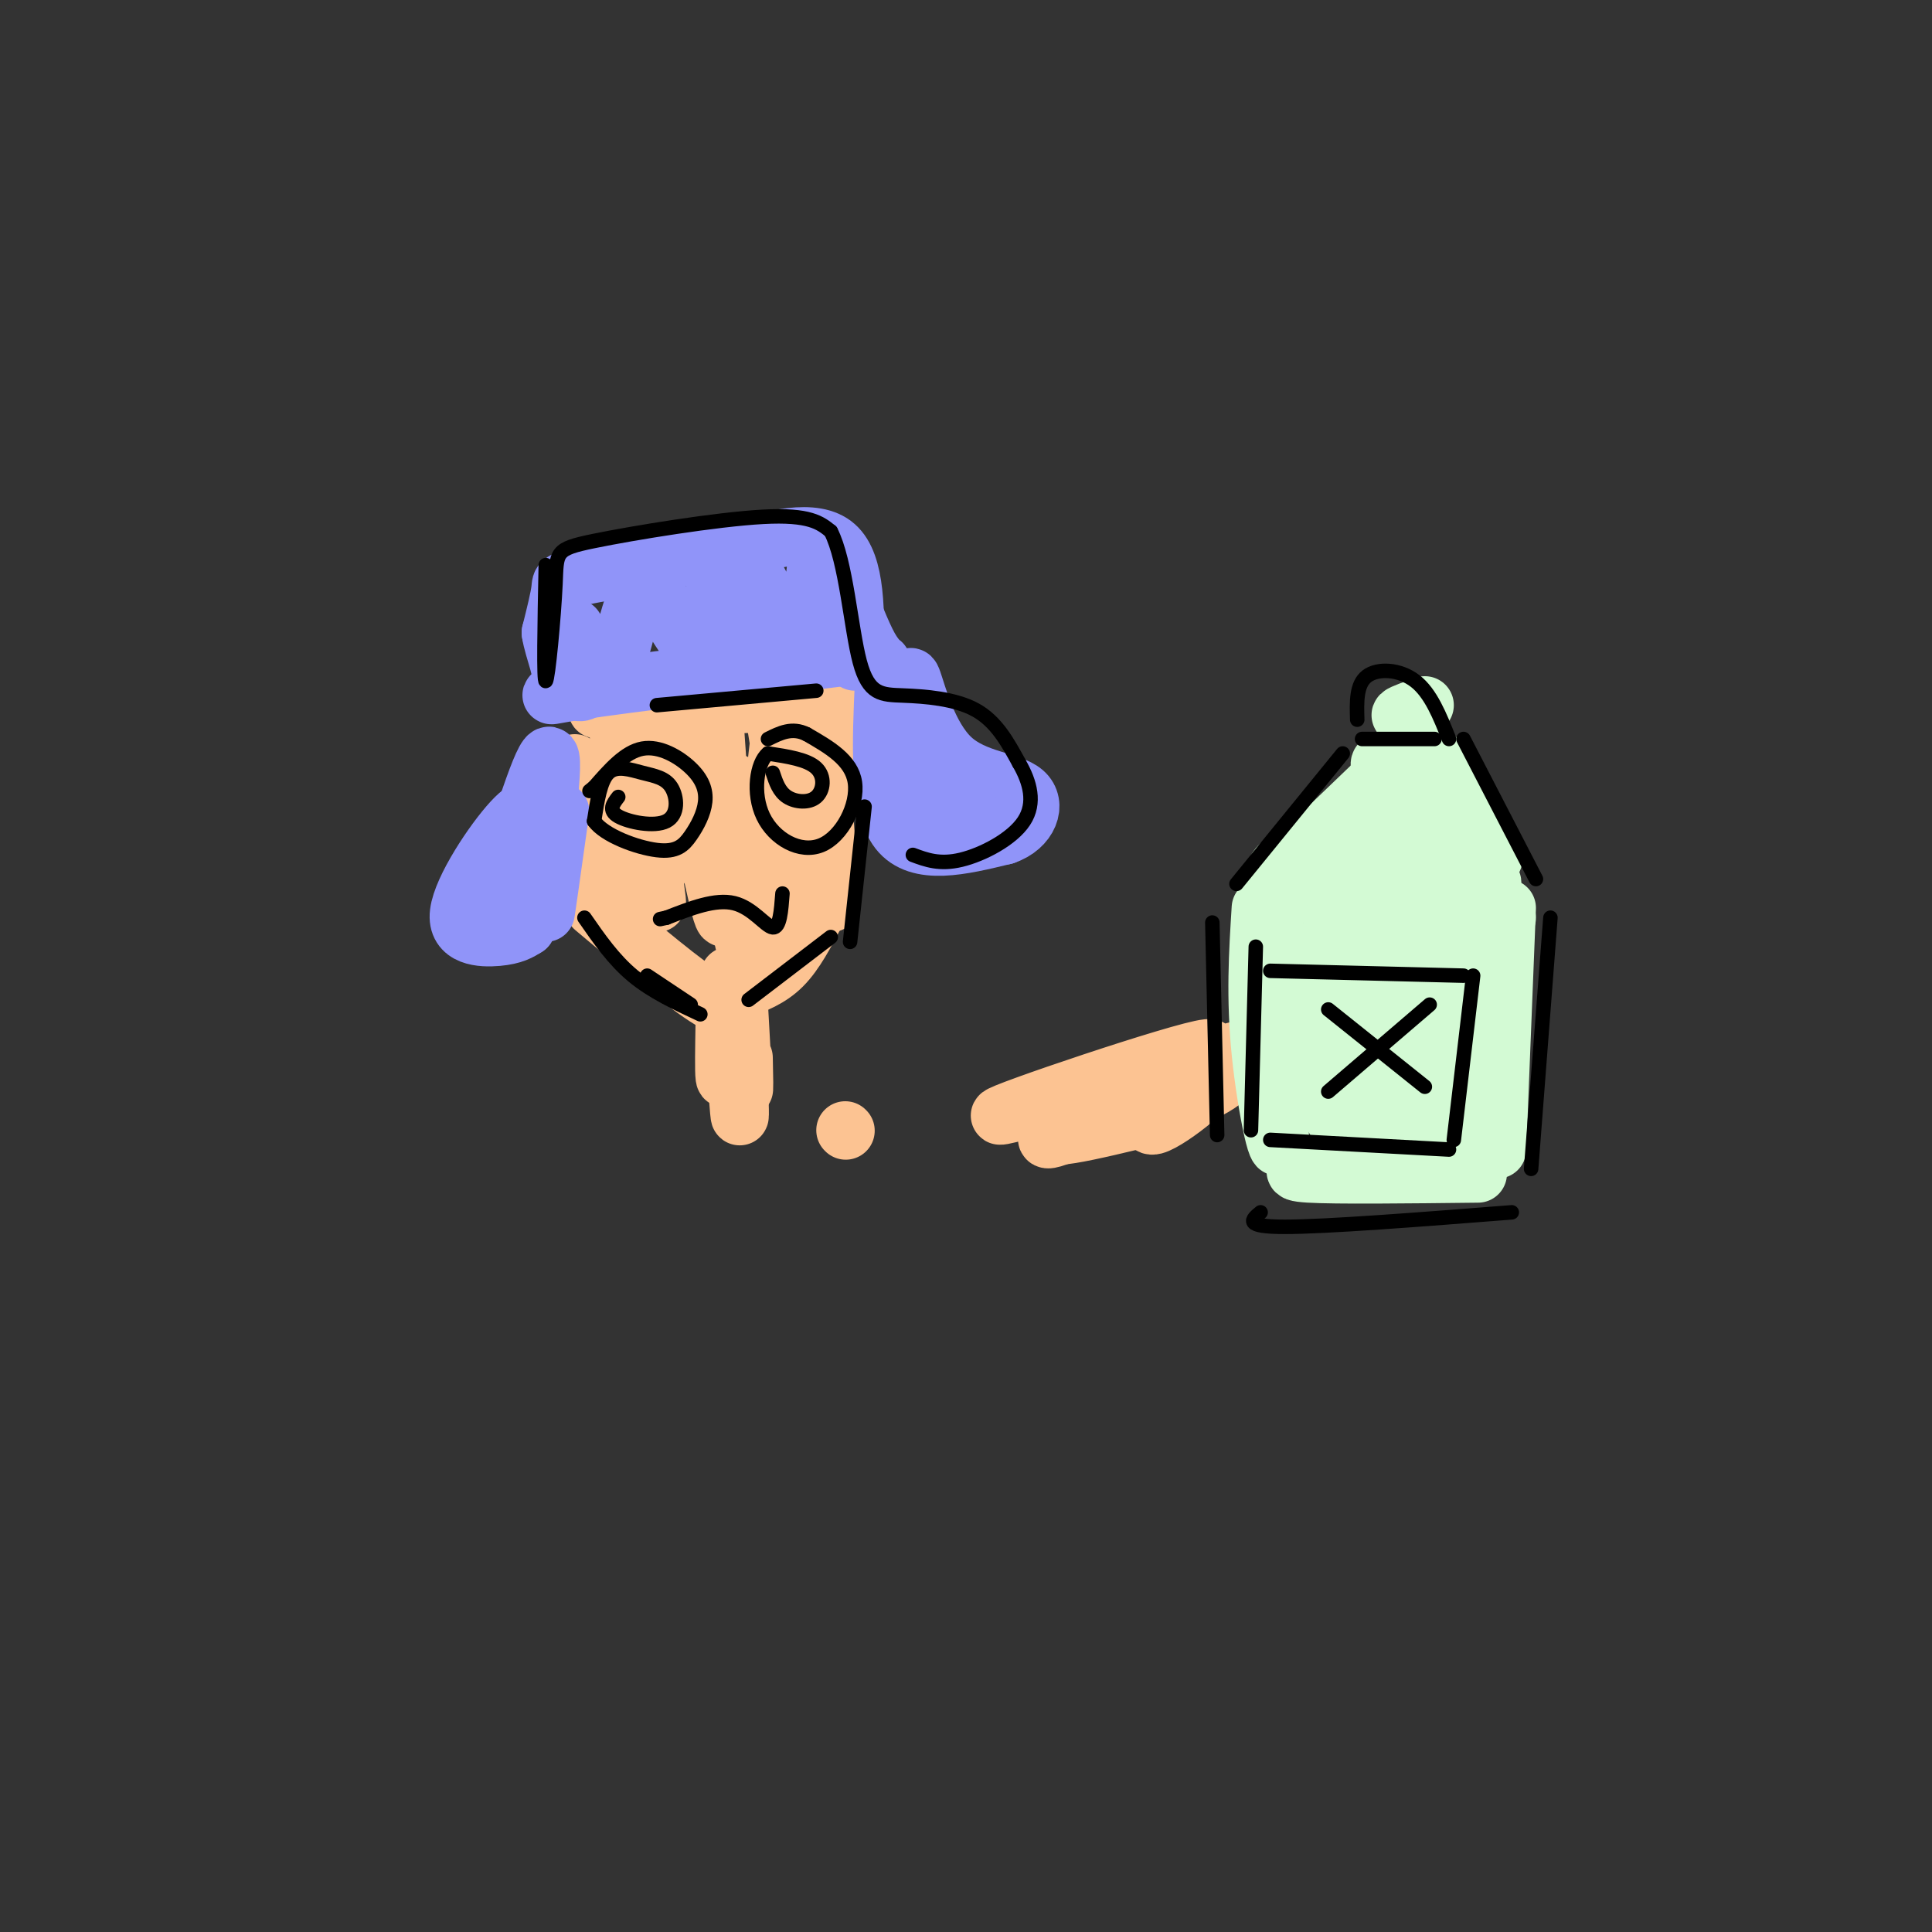 <svg viewBox='0 0 400 400' version='1.1' xmlns='http://www.w3.org/2000/svg' xmlns:xlink='http://www.w3.org/1999/xlink'><rect x="0" y="0" width="400" height="400" fill="#333333" stroke="none"/><g fill='none' stroke='rgb(252,195,146)' stroke-width='12' stroke-linecap='round' stroke-linejoin='round'><path d='M165,139c-22.422,3.756 -44.844,7.511 -41,8c3.844,0.489 33.956,-2.289 46,-1c12.044,1.289 6.022,6.644 0,12'/><path d='M170,158c0.333,6.833 1.167,17.917 2,29'/><path d='M169,189c-2.167,4.167 -4.333,8.333 -7,11c-2.667,2.667 -5.833,3.833 -9,5'/><path d='M153,206c-0.500,2.000 -1.000,4.000 -6,1c-5.000,-3.000 -14.500,-11.000 -24,-19'/><path d='M123,187c0.000,0.000 -2.000,-20.000 -2,-20'/><path d='M119,158c0.000,0.000 2.000,2.000 2,2'/><path d='M160,146c2.494,15.126 4.989,30.252 5,38c0.011,7.748 -2.461,8.118 -3,-4c-0.539,-12.118 0.855,-36.724 0,-32c-0.855,4.724 -3.959,38.778 -6,46c-2.041,7.222 -3.021,-12.389 -4,-32'/><path d='M148,150c1.374,19.411 2.749,38.822 2,40c-0.749,1.178 -3.621,-15.877 -7,-27c-3.379,-11.123 -7.264,-16.315 -10,-18c-2.736,-1.685 -4.324,0.139 -3,11c1.324,10.861 5.559,30.761 6,31c0.441,0.239 -2.913,-19.183 -5,-29c-2.087,-9.817 -2.908,-10.028 -3,-1c-0.092,9.028 0.545,27.294 3,30c2.455,2.706 6.727,-10.147 11,-23'/><path d='M142,164c2.726,-6.679 4.042,-11.875 6,-4c1.958,7.875 4.560,28.821 6,35c1.440,6.179 1.720,-2.411 2,-11'/><path d='M150,212c-0.083,4.917 -0.167,9.833 0,11c0.167,1.167 0.583,-1.417 1,-4'/><path d='M151,202c0.833,12.250 1.667,24.500 2,28c0.333,3.500 0.167,-1.750 0,-7'/><path d='M153,208c0.417,7.583 0.833,15.167 1,17c0.167,1.833 0.083,-2.083 0,-6'/><path d='M175,234c0.000,0.000 0.100,0.100 0.1,0.1'/><path d='M239,231c-13.183,3.212 -26.367,6.424 -19,2c7.367,-4.424 35.284,-16.485 30,-16c-5.284,0.485 -43.769,13.515 -43,14c0.769,0.485 40.791,-11.576 51,-14c10.209,-2.424 -9.396,4.788 -29,12'/><path d='M229,229c-7.680,2.482 -12.379,2.688 -11,3c1.379,0.312 8.838,0.729 17,-1c8.162,-1.729 17.029,-5.605 19,-8c1.971,-2.395 -2.952,-3.307 -8,0c-5.048,3.307 -10.219,10.835 -7,10c3.219,-0.835 14.828,-10.032 11,-10c-3.828,0.032 -23.094,9.295 -30,12c-6.906,2.705 -1.453,-1.147 4,-5'/><path d='M224,230c2.933,-2.511 8.267,-6.289 8,-6c-0.267,0.289 -6.133,4.644 -12,9'/></g>
<g fill='none' stroke='rgb(211,250,212)' stroke-width='12' stroke-linecap='round' stroke-linejoin='round'><path d='M261,188c-0.583,9.256 -1.167,18.512 0,30c1.167,11.488 4.083,25.208 4,17c-0.083,-8.208 -3.167,-38.345 -2,-50c1.167,-11.655 6.583,-4.827 12,2'/><path d='M275,187c8.167,0.833 22.583,1.917 37,3'/><path d='M312,188c0.000,0.000 -2.000,50.000 -2,50'/><path d='M307,219c0.000,0.000 0.000,14.000 0,14'/><path d='M306,243c-14.750,0.167 -29.500,0.333 -35,0c-5.500,-0.333 -1.750,-1.167 2,-2'/><path d='M297,234c0.000,0.000 11.000,2.000 11,2'/><path d='M307,185c2.345,-1.875 4.690,-3.750 -6,-3c-10.690,0.750 -34.417,4.125 -34,3c0.417,-1.125 24.976,-6.750 35,0c10.024,6.750 5.512,25.875 1,45'/><path d='M303,230c0.420,10.500 0.972,14.251 0,4c-0.972,-10.251 -3.466,-34.502 -6,-42c-2.534,-7.498 -5.108,1.758 -6,15c-0.892,13.242 -0.101,30.471 -1,24c-0.899,-6.471 -3.488,-36.642 -5,-36c-1.512,0.642 -1.945,32.096 -5,38c-3.055,5.904 -8.730,-13.742 -11,-24c-2.270,-10.258 -1.135,-11.129 0,-12'/><path d='M268,178c0.000,0.000 25.000,-24.000 25,-24'/><path d='M293,154c8.745,3.343 18.109,23.700 16,24c-2.109,0.300 -15.689,-19.456 -17,-20c-1.311,-0.544 9.647,18.123 10,20c0.353,1.877 -9.899,-13.035 -14,-18c-4.101,-4.965 -2.050,0.018 0,5'/><path d='M288,165c0.148,2.974 0.518,7.909 -1,12c-1.518,4.091 -4.923,7.340 -7,7c-2.077,-0.340 -2.827,-4.268 -2,-9c0.827,-4.732 3.232,-10.268 2,-3c-1.232,7.268 -6.101,27.341 -7,35c-0.899,7.659 2.172,2.902 4,-3c1.828,-5.902 2.414,-12.951 3,-20'/><path d='M295,146c-2.333,0.833 -4.667,1.667 -5,2c-0.333,0.333 1.333,0.167 3,0'/><path d='M282,189c0.917,4.333 1.833,8.667 1,12c-0.833,3.333 -3.417,5.667 -6,8'/></g>
<g fill='none' stroke='rgb(144,148,249)' stroke-width='12' stroke-linecap='round' stroke-linejoin='round'><path d='M177,137c0.167,-10.083 0.333,-20.167 -4,-24c-4.333,-3.833 -13.167,-1.417 -22,1'/><path d='M151,114c-9.631,1.214 -22.708,3.750 -29,5c-6.292,1.250 -5.798,1.214 -6,3c-0.202,1.786 -1.101,5.393 -2,9'/><path d='M114,131c0.560,3.738 2.958,8.583 2,11c-0.958,2.417 -5.274,2.405 4,1c9.274,-1.405 32.137,-4.202 55,-7'/><path d='M175,136c10.230,0.115 8.305,3.901 5,-2c-3.305,-5.901 -7.989,-21.489 -10,-20c-2.011,1.489 -1.349,20.055 -4,21c-2.651,0.945 -8.615,-15.730 -11,-18c-2.385,-2.270 -1.193,9.865 0,22'/><path d='M155,139c-1.484,-0.856 -5.194,-13.995 -7,-15c-1.806,-1.005 -1.708,10.123 -4,10c-2.292,-0.123 -6.975,-11.497 -10,-12c-3.025,-0.503 -4.391,9.865 -6,14c-1.609,4.135 -3.460,2.039 -5,0c-1.540,-2.039 -2.770,-4.019 -4,-6'/><path d='M112,169c-1.089,-1.565 -2.179,-3.131 -6,1c-3.821,4.131 -10.375,13.958 -11,19c-0.625,5.042 4.679,5.298 8,5c3.321,-0.298 4.661,-1.149 6,-2'/><path d='M109,192c2.489,-9.244 5.711,-31.356 5,-35c-0.711,-3.644 -5.356,11.178 -10,26'/><path d='M104,183c-2.494,5.429 -3.730,6.002 -2,2c1.730,-4.002 6.427,-12.577 6,-12c-0.427,0.577 -5.979,10.308 -6,12c-0.021,1.692 5.490,-4.654 11,-11'/><path d='M113,174c1.578,2.556 0.022,14.444 0,15c-0.022,0.556 1.489,-10.222 3,-21'/><path d='M183,141c-0.583,12.833 -1.167,25.667 3,31c4.167,5.333 13.083,3.167 22,1'/><path d='M208,173c5.091,-1.730 6.818,-6.557 4,-9c-2.818,-2.443 -10.182,-2.504 -15,-7c-4.818,-4.496 -7.091,-13.427 -8,-16c-0.909,-2.573 -0.455,1.214 0,5'/><path d='M189,146c3.668,7.341 12.839,23.195 13,24c0.161,0.805 -8.687,-13.437 -12,-15c-3.313,-1.563 -1.089,9.553 -1,13c0.089,3.447 -1.955,-0.777 -4,-5'/><path d='M125,137c-1.417,2.583 -2.833,5.167 -4,6c-1.167,0.833 -2.083,-0.083 -3,-1'/></g>
<g fill='none' stroke='rgb(0,0,0)' stroke-width='3' stroke-linecap='round' stroke-linejoin='round'><path d='M296,208c0.000,0.000 -21.000,18.000 -21,18'/><path d='M295,225c0.000,0.000 -20.000,-16.000 -20,-16'/><path d='M260,196c0.000,0.000 -1.000,38.000 -1,38'/><path d='M263,201c0.000,0.000 40.000,1.000 40,1'/><path d='M305,202c0.000,0.000 -4.000,34.000 -4,34'/><path d='M300,238c0.000,0.000 -37.000,-2.000 -37,-2'/><path d='M160,160c0.649,1.952 1.298,3.905 3,5c1.702,1.095 4.458,1.333 6,0c1.542,-1.333 1.869,-4.238 0,-6c-1.869,-1.762 -5.935,-2.381 -10,-3'/><path d='M159,156c-2.357,1.941 -3.250,8.293 -1,13c2.250,4.707 7.644,7.767 12,6c4.356,-1.767 7.673,-8.362 7,-13c-0.673,-4.638 -5.337,-7.319 -10,-10'/><path d='M167,152c-3.000,-1.500 -5.500,-0.250 -8,1'/><path d='M128,165c-1.067,1.385 -2.134,2.770 0,4c2.134,1.230 7.470,2.305 10,1c2.530,-1.305 2.256,-4.989 1,-7c-1.256,-2.011 -3.492,-2.349 -6,-3c-2.508,-0.651 -5.288,-1.615 -7,0c-1.712,1.615 -2.356,5.807 -3,10'/><path d='M123,170c2.108,2.998 8.879,5.494 13,6c4.121,0.506 5.593,-0.978 7,-3c1.407,-2.022 2.748,-4.583 3,-7c0.252,-2.417 -0.586,-4.689 -3,-7c-2.414,-2.311 -6.404,-4.660 -10,-4c-3.596,0.660 -6.798,4.330 -10,8'/><path d='M123,163c-1.667,1.333 -0.833,0.667 0,0'/><path d='M162,185c-0.267,3.578 -0.533,7.156 -2,7c-1.467,-0.156 -4.133,-4.044 -8,-5c-3.867,-0.956 -8.933,1.022 -14,3'/><path d='M138,190c-2.333,0.500 -1.167,0.250 0,0'/><path d='M278,156c0.000,0.000 -22.000,27.000 -22,27'/><path d='M251,191c0.000,0.000 1.000,44.000 1,44'/><path d='M321,190c0.000,0.000 -4.000,52.000 -4,52'/><path d='M318,182c0.000,0.000 -15.000,-29.000 -15,-29'/><path d='M297,153c0.000,0.000 -15.000,0.000 -15,0'/><path d='M281,149c-0.111,-3.644 -0.222,-7.289 2,-9c2.222,-1.711 6.778,-1.489 10,1c3.222,2.489 5.111,7.244 7,12'/><path d='M313,251c-19.167,1.500 -38.333,3.000 -47,3c-8.667,0.000 -6.833,-1.500 -5,-3'/><path d='M179,167c0.000,0.000 -3.000,28.000 -3,28'/><path d='M172,194c0.000,0.000 -17.000,13.000 -17,13'/><path d='M143,208c0.000,0.000 -9.000,-6.000 -9,-6'/><path d='M121,190c3.000,4.333 6.000,8.667 10,12c4.000,3.333 9.000,5.667 14,8'/><path d='M169,143c0.000,0.000 -33.000,3.000 -33,3'/><path d='M113,117c-0.241,12.180 -0.482,24.360 0,24c0.482,-0.360 1.686,-13.262 2,-20c0.314,-6.738 -0.262,-7.314 8,-9c8.262,-1.686 25.360,-4.482 35,-5c9.640,-0.518 11.820,1.241 14,3'/><path d='M172,110c3.190,6.167 4.164,20.086 6,27c1.836,6.914 4.533,6.823 9,7c4.467,0.177 10.705,0.622 15,3c4.295,2.378 6.648,6.689 9,11'/><path d='M211,158c2.274,3.929 3.458,8.250 1,12c-2.458,3.750 -8.560,6.929 -13,8c-4.440,1.071 -7.220,0.036 -10,-1'/></g>
</svg>